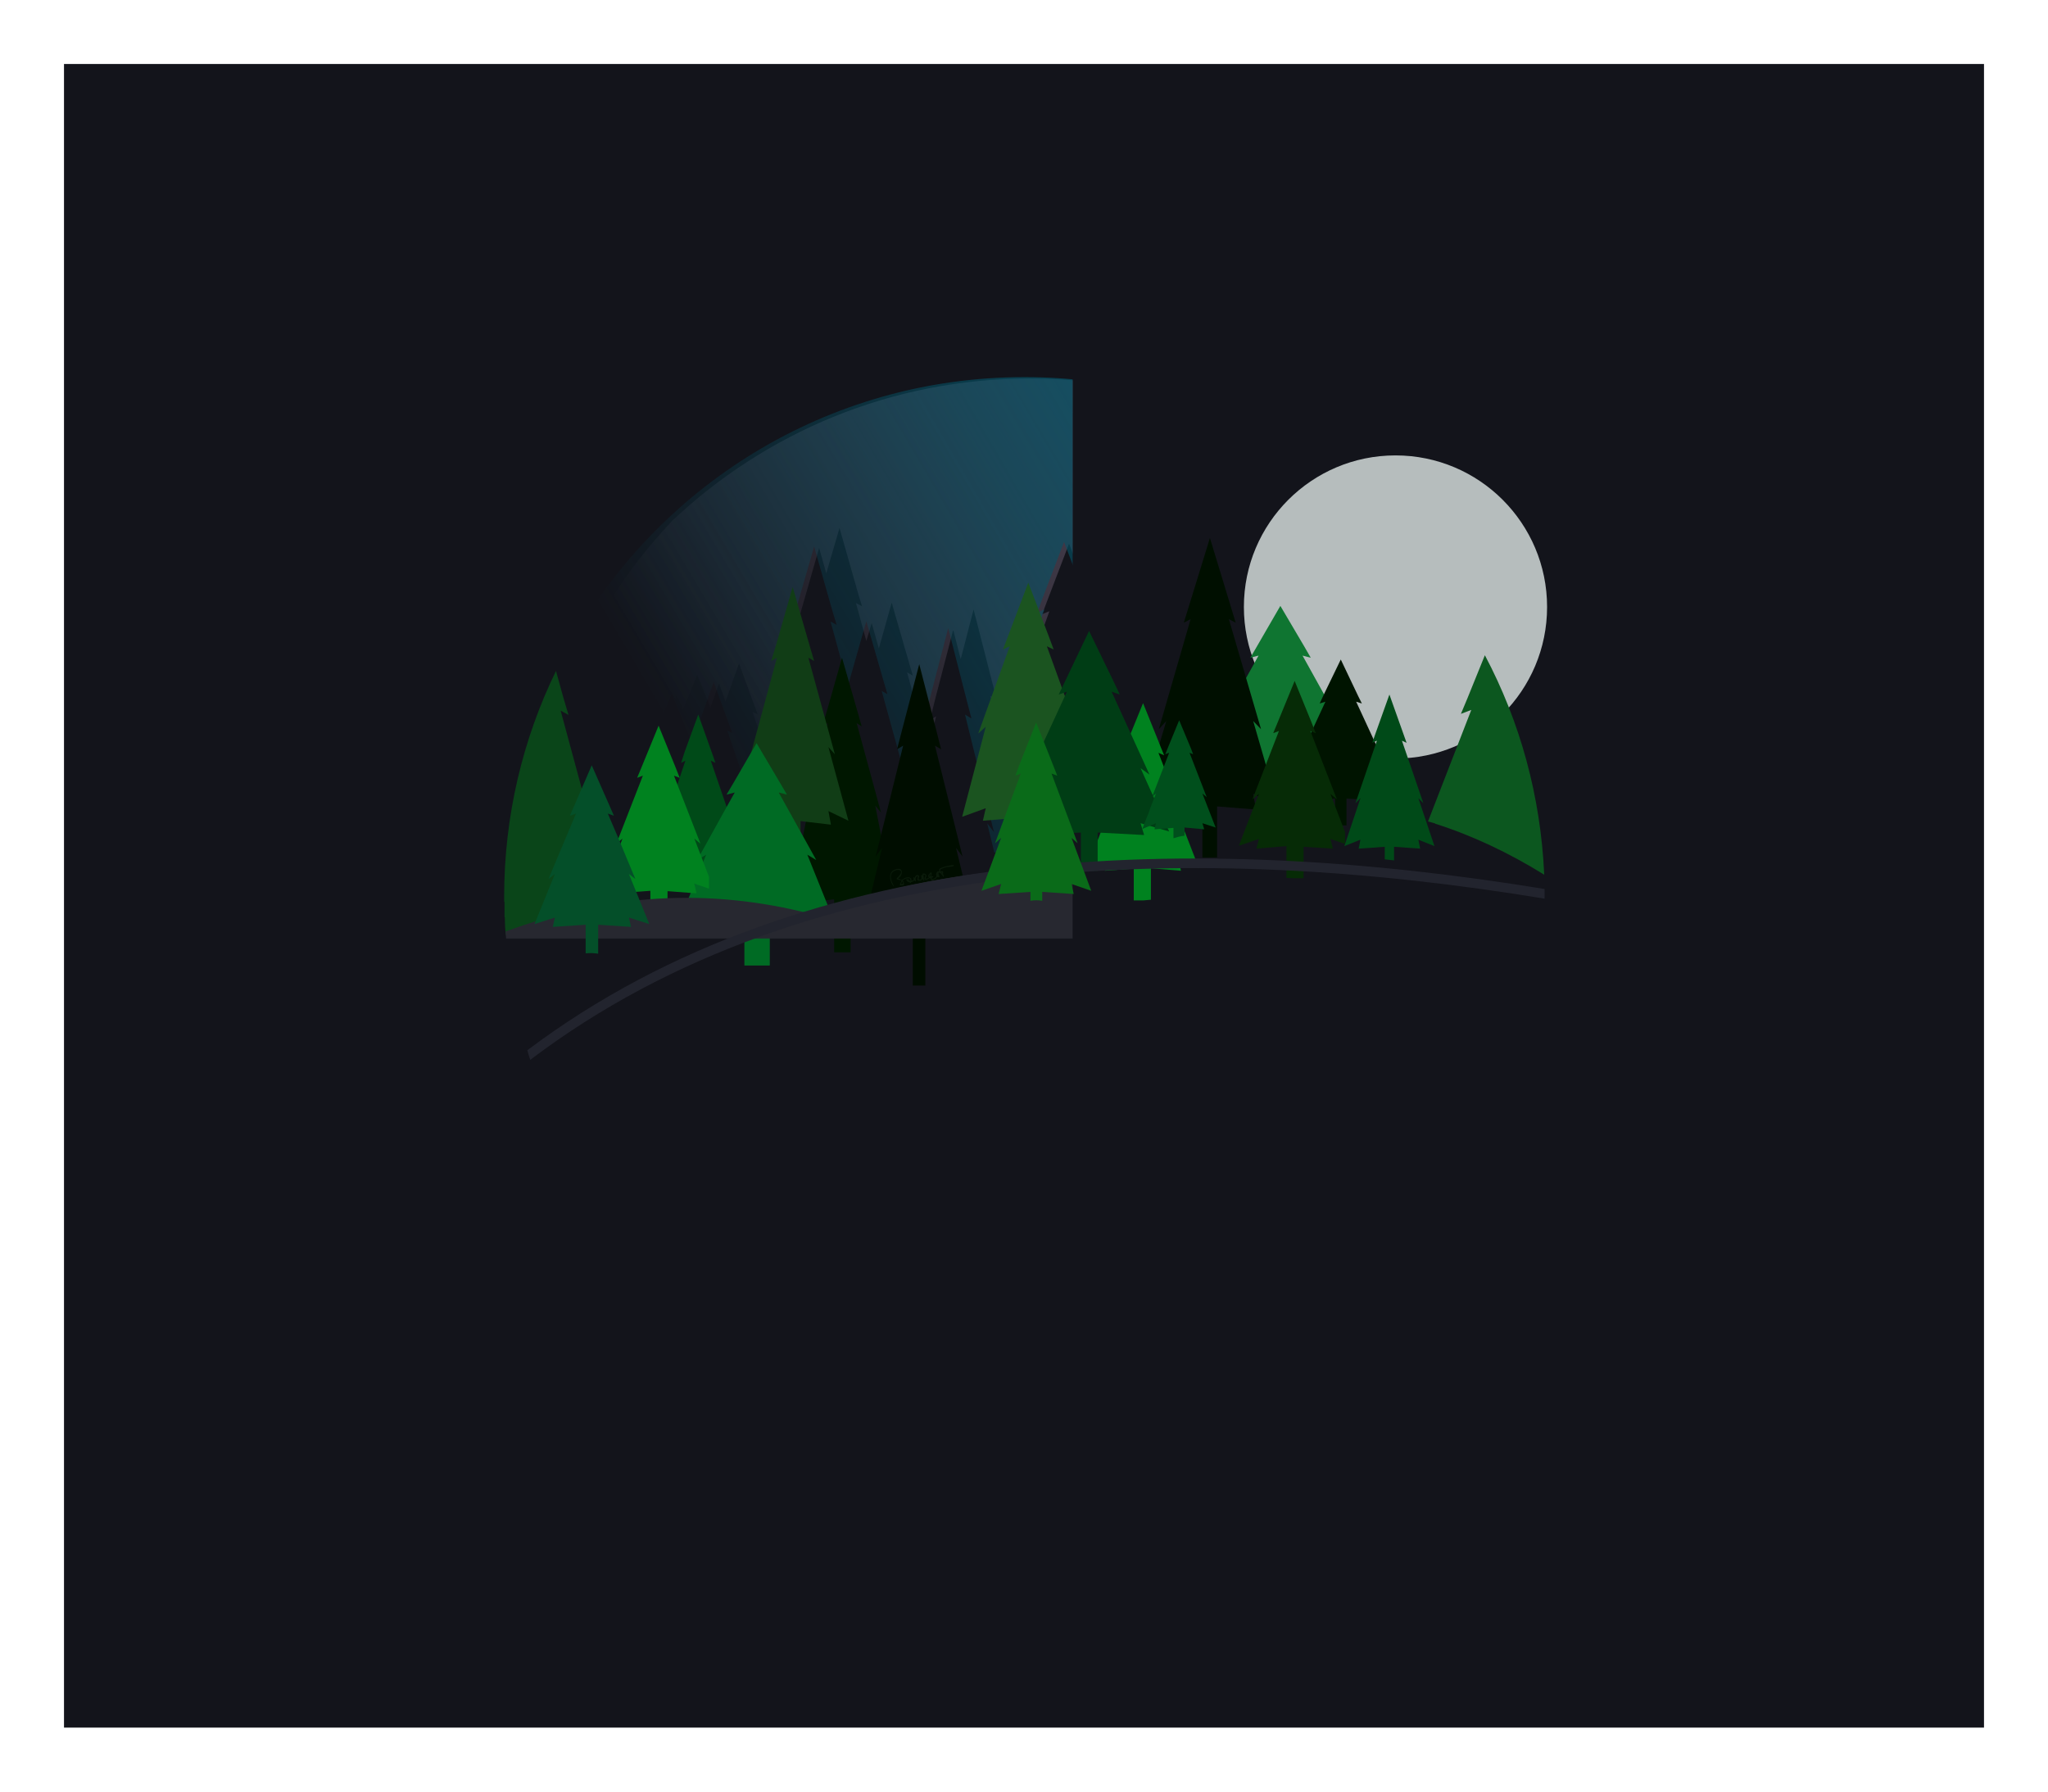 <?xml version="1.0" encoding="UTF-8" standalone="no"?>
<!-- Creator: CorelDRAW X7 -->
<svg
    xmlns:inkscape="http://www.inkscape.org/namespaces/inkscape"
    xmlns:rdf="http://www.w3.org/1999/02/22-rdf-syntax-ns#"
    xmlns="http://www.w3.org/2000/svg"
    xmlns:dc="http://purl.org/dc/elements/1.1/"
    xmlns:ns1="http://sozi.baierouge.fr"
    xmlns:cc="http://web.resource.org/cc/"
    xmlns:xlink="http://www.w3.org/1999/xlink"
    xmlns:sodipodi="http://sodipodi.sourceforge.net/DTD/sodipodi-0.dtd"
    style="fill-rule:evenodd;text-rendering:geometricPrecision;image-rendering:optimizeQuality;clip-rule:evenodd;shape-rendering:geometricPrecision"
    xml:space="preserve"
    version="1.1"
    viewBox="0 0 5728 5012"
  >
 <defs
    >
  <style
        type="text/css"
      >
    .fil0 {fill:none;fill-rule:nonzero}
    .fil17 {fill:#000D00}
    .fil10 {fill:#000F00}
    .fil13 {fill:#001400}
    .fil5 {fill:#001700}
    .fil16 {fill:#003D15}
    .fil6 {fill:#004A18}
    .fil22 {fill:#004F1C}
    .fil14 {fill:#006B24}
    .fil12 {fill:#00821F}
    .fil21 {fill:#044F29}
    .fil3 {fill:#045266}
    .fil18 {fill:#062B06}
    .fil24 {fill:#0A1A0A}
    .fil8 {fill:#0A4519}
    .fil23 {fill:#0A6B19}
    .fil9 {fill:#0C571F}
    .fil7 {fill:#0F7531}
    .fil11 {fill:#113D16}
    .fil1 {fill:#13141B}
    .fil15 {fill:#1B5420}
    .fil19 {fill:#272830}
    .fil2 {fill:#5C5163}
    .fil4 {fill:#B6BDBD}
    .fil20 {fill:#22242E;fill-rule:nonzero}
  </style
    >
    <mask
        id="id0"
      >
  <linearGradient
          id="id1"
          y2="2198.9"
          gradientUnits="userSpaceOnUse"
          x2="2020.8"
          y1="1193.6"
          x1="3706.3"
        >
   <stop
            style="stop-color:white"
            offset="0"
        />
   <stop
            style="stop-opacity:0;stop-color:white"
            offset="1"
        />
  </linearGradient
      >
     <rect
          y="1057"
          x="1654"
          style="fill:url(#id1)"
          height="1279"
          width="2419"
      />
    </mask
    >
     <mask
        id="id2"
      >
  <linearGradient
          id="id3"
          y2="2215.6"
          gradientUnits="userSpaceOnUse"
          x2="1973.8"
          y1="1224.2"
          x1="3669.2"
        >
   <stop
            style="stop-color:white"
            offset="0"
        />
   <stop
            style="stop-opacity:0;stop-color:white"
            offset="1"
        />
  </linearGradient
      >
      <rect
          y="1052"
          x="1583"
          style="fill:url(#id3)"
          height="1336"
          width="2477"
      />
     </mask
    >
     <mask
        id="id4"
      >
  <linearGradient
          id="id5"
          y2="3526.8"
          gradientUnits="userSpaceOnUse"
          x2="2890.6"
          y1="2666.3"
          x1="2843.6"
        >
   <stop
            style="stop-color:white"
            offset="0"
        />
   <stop
            style="stop-opacity:0;stop-color:white"
            offset="1"
        />
  </linearGradient
      >
      <rect
          y="2236"
          x="1412"
          style="fill:url(#id5)"
          height="1722"
          width="2911"
      />
     </mask
    >
 </defs
  >
 <g
      id="Layer_x0020_1"
    >
  <g
        id="_919554704"
      >
   <polygon
          points="5728 0 5728 5012 0 5012 0 0"
          class="fil0"
      />
   <rect
          y="179"
          x="179"
          height="4654"
          class="fil1"
          width="5370"
      />
   <path
          style="mask:url(#id0)"
          class="fil2"
          d="m1657 1765l11 41 15 50-23-13 62 232 30-69 51 116 14 33-17-6 13 31 34-87-17 7 10-26 53-129 17 41 40-98 37 91 24-67 18 51 38-107 43 118 9 24-14-6 30 89 33-56 77-282-17 10 14-49 49-171 20 71 37-127 52 183 11 36-17-9 29 106 15-50 20 71 36-128 49 170 10 34-16-9 59 214 22-91-17 11 14-57 51-196 21 82 36-139 54 211 11 42-18-11 45 184 49-183-22 20 93-258-20 8 12-32 63-165 18 46 39-103 58 153 17 45-20-9 31 88 37-77 15 31 42-88 70 146 21 43-24-9 56 124 37-90 49 121 20-68-23 25 82-1 57-184 15-131 18 56-21-11 26 89 19-60 15-131 18 57-21-11 36 122 61-104 11 20 45-77 70 119 20 35-24-7 48 87 8-18 15 30 42-87 26 54 72-67c-264-375-699-620-1192-620-387 0-739 152-999 398-87 92-163 196-223 308zm1176 436l18 75-19-25 20 82c13-2 26-4 38-6l19-49-18 15 27-71-63 4 9-37-31 12zm1166-455l1 2-1-2z"
      />
   <g
        >
    <path
            style="mask:url(#id2)"
            class="fil3"
            d="m1586 1817l11 41 14 50-22-13 62 232 30-69 51 116 14 33-17-6 31 74 72-187-17 7 11-26 53-129 49 120 14 35 17-51-14 6 12-32 39-110 43 118 9 24-14-6 47 137 24-43-24 7 20-35 52-90 77-281-16 9 14-49 49-170 52 183 11 36-17-9 49 179 6-22 45-158 49 170 10 34-16-9 73 265-17-20 17 87 65-266-17 11 14-57 51-196 54 211 11 42-18-11 81 329-19-25 20 82c25-4 51-7 76-11l38-101-19 16 27-72-62 5 8-37-70 26 70-268-22 20 94-258-20 9 12-33 63-165 58 153 17 45-20-9 44 123 5-11 76-158 70 146 21 43-24-8 56 123 37-90 49 121 20-68-23 25 139-2 38-4-46-26 65-210 15-131 18 57-21-11 51 175 25-46 12-21-18 5-6 2 4-8 11-18 74-128 70 119 20 35-24-7 64 115 1-2 48-101 26 54 130-122c-264-376-699-621-1193-621-553 0-1033 308-1279 762zm2342-19l26 55 11 21-17-5 51 111 5-13 3-10-79-159z"
        />
    <circle
            cy="1698"
            cx="3903"
            r="424"
            class="fil4"
        />
    <polygon
            points="2355 1840 2313 1988 2300 2032 2315 2023 2247 2273 2263 2254 2211 2513 2263 2488 2257 2524 2333 2516 2333 2586 2333 2664 2357 2664 2379 2664 2379 2516 2431 2522 2454 2524 2448 2488 2499 2513 2448 2254 2464 2273 2396 2023 2410 2032 2401 2e3"
            class="fil5"
        />
    <polygon
            points="1953 1999 1915 2103 1905 2134 1917 2128 1858 2303 1872 2289 1827 2423 1872 2405 1867 2430 1939 2425 1939 2506 1953 2506 1966 2506 1966 2425 2039 2430 2034 2405 2079 2423 2034 2289 2048 2303 1988 2128 2001 2134 1993 2111"
            class="fil6"
        />
    <polygon
            points="3581 1695 3647 1807 3666 1840 3643 1834 3703 1942 3748 2023 3723 2008 3802 2204 3723 2185 3732 2212 3616 2206 3616 2318 3579 2318 3545 2318 3545 2206 3430 2212 3439 2185 3360 2204 3439 2008 3415 2023 3485 1897 3520 1834 3497 1840 3511 1816"
            class="fil7"
        />
    <path
            class="fil8"
            d="m1415 2620v-1l-1-4 5-1v-1l4-1h1l3-2h1l4-1 4-2h1l4-2 4-1h1l4-2h1c2-1 5-2 8-3l4-1h1v-1c2 0 3 0 4-1l4-1h1l3-2h1l4-1h1l3-1 1-1 4-1h1l4-1v-1l4-1 5-1 4-2h1l3-1h1l3-1 2-1h3l2-1 3-1h1 1l2-1 1-1h1 2l2-1 3-1h1l4-1h1l3-1 1-1h2c50-14 100-24 150-32l-57-210 24 28-41-151-59-218 22 12-14-47-21-76c-93 191-145 406-145 632v2 2 2 1 2 2 2l1 1v1 1 2 2 1 1 1 2 2 1 1 1 2 2 1 1 1 2 1 1 1 1 1 1 1 1 2 1 1 1 1 1 1 1l1 2v1 1c0 17 1 34 3 51z"
        />
    <path
            class="fil9"
            d="m4013 2304v-2l-1 1c-6-2-12-3-18-5l121-312-29 11 18-43 49-121c98 185 156 393 166 614-100-62-202-110-306-143z"
        />
    <polygon
            points="3384 1505 3440 1689 3456 1742 3437 1732 3527 2040 3505 2017 3573 2252 3505 2221 3513 2265 3504 2264 3404 2256 3404 2399 3384 2399 3363 2399 3363 2320 3363 2256 3254 2265 3262 2221 3194 2252 3243 2081 3262 2017 3241 2040 3330 1732 3311 1742 3323 1703"
            class="fil10"
        />
    <polygon
            points="2217 1642 2171 1803 2157 1849 2173 1840 2101 2105 2099 2110 2117 2090 2076 2241 2076 2289 2117 2269 2110 2307 2191 2299 2191 2424 2217 2424 2239 2422 2239 2297 2324 2307 2317 2269 2373 2296 2317 2090 2335 2110 2261 1840 2277 1849 2267 1815"
            class="fil11"
        />
    <polygon
            points="3197 1967 3151 2080 3137 2113 3153 2106 3079 2297 3096 2283 3055 2390 3055 2423 3070 2418 3096 2409 3090 2436 3171 2430 3171 2519 3197 2519 3219 2517 3219 2429 3303 2436 3297 2409 3353 2428 3313 2325 3313 2325 3297 2283 3314 2297 3240 2106 3256 2113 3246 2089 3243 2081"
            class="fil12"
        />
    <polygon
            points="3750 1845 3704 1940 3691 1968 3707 1963 3633 2123 3651 2111 3595 2232 3651 2216 3644 2239 3734 2234 3734 2309 3750 2309 3766 2309 3766 2234 3856 2239 3849 2216 3905 2232 3849 2111 3867 2123 3793 1963 3809 1968 3799 1948"
            class="fil13"
        />
    <polygon
            points="2116 2079 2051 2191 2032 2223 2055 2217 2032 2258 1950 2406 1975 2391 1896 2587 1975 2568 1965 2595 2082 2589 2082 2701 2118 2701 2153 2701 2153 2589 2268 2595 2258 2568 2337 2587 2258 2391 2283 2406 2178 2217 2201 2223 2187 2199"
            class="fil14"
        />
    <polygon
            points="2876 1630 2931 1774 2947 1817 2928 1808 2970 1924 3016 2052 2995 2033 3062 2285 2995 2261 3003 2296 2905 2288 2905 2432 2875 2432 2846 2432 2846 2288 2749 2296 2757 2261 2691 2285 2757 2033 2736 2052 2824 1808 2805 1817 2817 1786"
            class="fil15"
        />
    <polygon
            points="3046 1765 3113 1903 3132 1943 3109 1935 3162 2051 3215 2167 3190 2149 3270 2326 3190 2303 3200 2336 3070 2329 3070 2418 3070 2436 3046 2436 3031 2436 3023 2436 3023 2329 2893 2336 2902 2303 2822 2326 2902 2149 2877 2167 2984 1935 2961 1943 2975 1914"
            class="fil16"
        />
    <polygon
            points="2571 1858 2523 2042 2509 2096 2526 2086 2464 2336 2464 2336 2449 2396 2467 2372 2431 2522 2410 2609 2467 2578 2461 2622 2553 2613 2553 2757 2571 2757 2588 2757 2588 2613 2680 2622 2674 2578 2731 2609 2674 2372 2692 2396 2615 2086 2632 2096 2622 2056"
            class="fil17"
        />
    <polygon
            points="3621 1905 3667 2018 3680 2051 3665 2045 3739 2236 3721 2221 3762 2328 3762 2361 3762 2361 3721 2347 3728 2374 3646 2369 3646 2457 3621 2457 3598 2456 3598 2367 3514 2374 3521 2347 3465 2366 3504 2264 3521 2221 3503 2236 3577 2045 3561 2051 3571 2027"
            class="fil18"
        />
    <polygon
            points="1842 2030 1888 2143 1901 2176 1901 2176 1901 2176 1885 2170 1959 2360 1942 2346 1983 2453 1983 2486 1942 2472 1948 2499 1932 2498 1867 2493 1867 2582 1842 2582 1819 2580 1819 2492 1779 2495 1735 2499 1741 2472 1686 2491 1741 2346 1724 2360 1798 2170 1782 2176 1792 2152"
            class="fil12"
        />
    <path
            style="mask:url(#id4)"
            class="fil19"
            d="m2269 2557c-285-74-570-57-855 49 55 764 659 1349 1451 1349 793 0 1489-688 1454-1517-421-263-877-267-1366-11-248 9-476 53-684 130z"
        />
    <path
            class="fil20"
            d="m1475 2938c789-594 1882-609 2845-451v22 5c-959-158-2052-144-2837 451-3-9-6-18-8-27z"
        />
    <path
            class="fil21"
            d="m1655 2141l48 109 14 32-17-6 30 70 47 113-18-14 57 140-57-18 6 26-92-6v81c-12-2-23-2-35-1v-80l-92 6 5-22 1-4-57 18 57-140-18 14 77-183-17 6 10-23 51-118z"
        />
    <path
            class="fil22"
            d="m3298 2015l-30 73-9 22 11-4-48 124 11-10-16 41-5 15-6 14-11 29 38-16-4 17 53-4v29c10-3 20-6 31-7v-13-10l55 5-5-17 37 12-37-95 12 10-48-124 10 4-6-16-33-79z"
        />
    <path
            class="fil6"
            d="m3886 1943l37 104 11 31-13-6 60 175-14-14 45 134-45-18 5 25-73-5v38c-8-1-17-2-26-3v-35l-73 5 5-25-45 18 45-134-14 14 60-175-13 6 8-23 40-112z"
        />
    <path
            class="fil23"
            d="m2898 2021l46 116 13 33-16-6 73 195-17-15 55 148-55-19 6 28-88-6v25c-11-2-22-2-33 0v-25l-89 6 7-28-55 19 55-148-17 15 25-68 47-127-15 6 9-25 49-124z"
        />
    <path
            class="fil24"
            d="m2526 2470c0 3-5 5-6 2l2-4c2-5 4 2 4 2zm12-8c1 0 2 2 3 2-1 0-3-1-3-2zm85-12v-1l1 1h-1zm-2-4v-2c1 0 0 2 0 2zm-18-1s-1 8-3 7 1-6 3-7zm29-4h3v3l-3-3zm-107 22c1-4 23-11 21-1 0 7-2-1-7-2-8-3-3 7 3 8h2c0 1 4 5 4 1 1-4 3 1 10-7 0 1 1 5 3 3 3-1-3-5 2-12 0-1 3-3 4-1 1 1-7 16 9 11 3-1 3-4 4-4s2 6 4 4c1 0 2-2 0-3l-1-12c0-3 7 0 5 3 0 0-1 0 0 1-5 6-3 15 13 4 1 0 3 10 11 5 1 0 3-1 4-2s1-1 2-1c0-1 3-5 4-5 0 0 3 3 5 0 2-2-3-6-2-11 5-2 2-1 8 4l5 6c1 2 3-1 2-2 0 0-4-5-2-8-1-6 1-5-8-4-1-4 0-7 5-8 5-2 7-3 12-4 4-1 25-1 20-6-1-1-37 5-40 12-1 3 0 6 0 6h-3s-2-1-2 0c-1 0-6 8-3 11 1 7-13 14-14 7l5-2c2-5-3-3-6-2 0-2 5-14-2-11 0 0-1 1-1 2-9 7-3 12-3 12l-2 1c-1 1-1 1-2 1-1 1-5 1-5 1-2-3 6-7 0-12-4-4-8-2-9-1 0 1 0 3-1 4-7-5 3 12-6 12-8 0-2-6-2-10-3-2 0-2-5-3s-8 8-8 8-4-6-3 2c1 7-6 5-6 5 0-2 1-7-5-8-15-4-20 10-25 6-4-5-12 1-2-8 8-8 10-30-15-20-21 8-11 39-2 47l-1-4c-5-8-10-21-6-31 7-17 45-16 17 10-9 9 13 4 11 10-4 9-7 12-1 12 16 1 5-12 5-14z"
        />
   </g
      >
  </g
    >
 </g
  >
</svg
>
